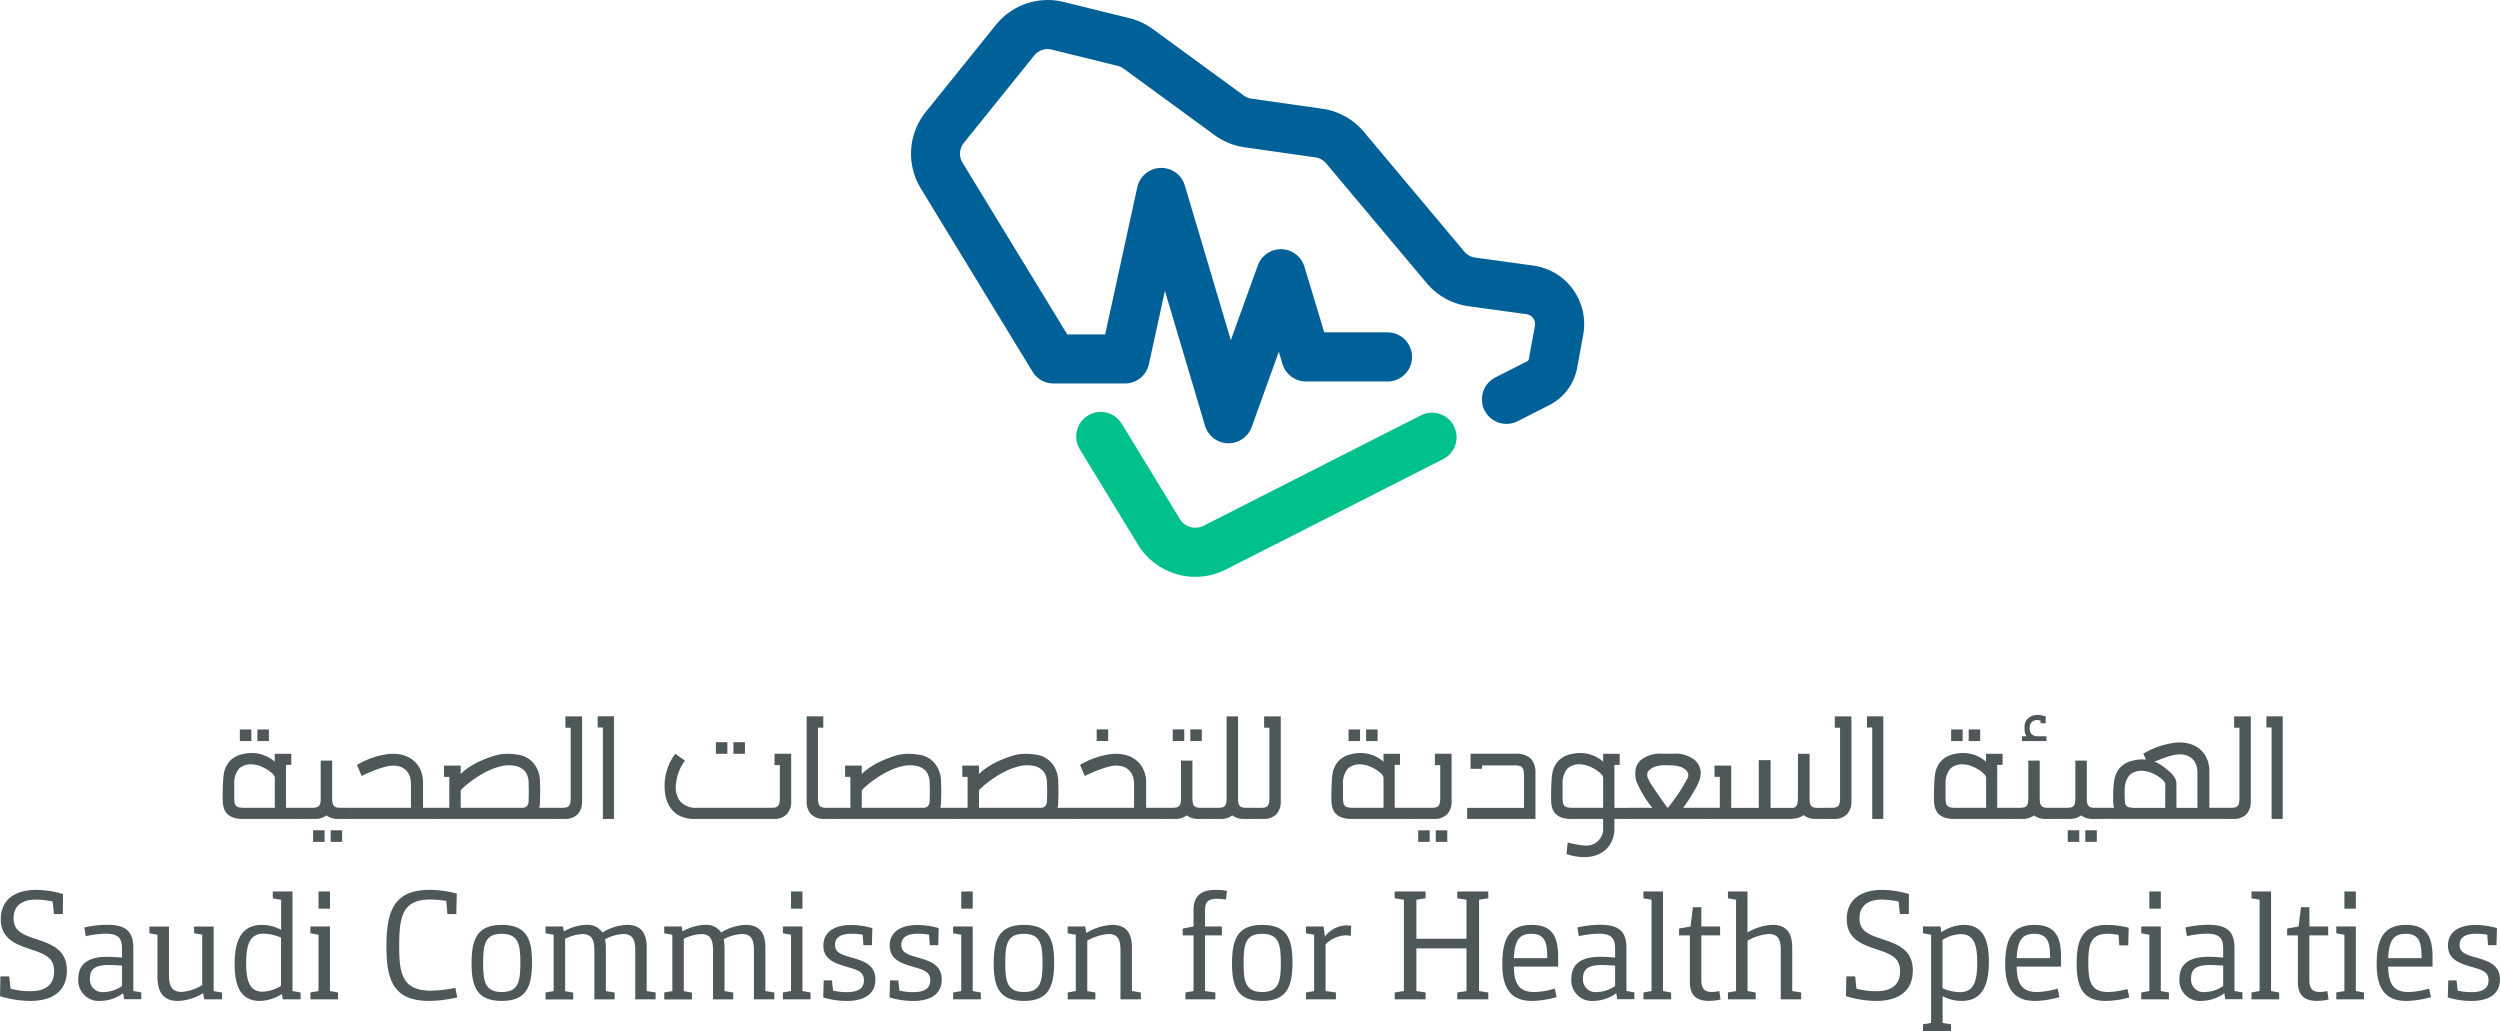 <?xml version="1.0" encoding="UTF-8"?> <svg xmlns="http://www.w3.org/2000/svg" width="210.092" height="86.655" viewBox="0 0 210.092 86.655"><g id="Group_6212" data-name="Group 6212" transform="translate(-1522 -94)"><g id="Group_5968" data-name="Group 5968" transform="translate(1598.556 94)"><path id="Path_1" data-name="Path 1" d="M370.856,279.943a5.665,5.665,0,0,1-4.838-2.7l-4.889-8.017a2.064,2.064,0,0,1,3.525-2.149l4.888,8.017a1.521,1.521,0,0,0,1.978.561l18.286-9.291a2.064,2.064,0,0,1,1.87,3.68l-18.287,9.291a5.579,5.579,0,0,1-2.534.605" transform="translate(-346.94 -231.468)" fill="#00c18b"></path><path id="Path_2" data-name="Path 2" d="M375.686,188.74a4.982,4.982,0,0,0-3.34-2.006l-4.887-.674a1.45,1.45,0,0,1-.913-.5L358.1,175.489a5.573,5.573,0,0,0-3.487-1.936l-5.95-.847a1.454,1.454,0,0,1-.652-.265l-7.653-5.59a5.551,5.551,0,0,0-1.956-.911l-5.534-1.364a5.6,5.6,0,0,0-5.68,1.918l-5.91,7.34a5.593,5.593,0,0,0-.418,6.4l9.4,15.416c.007.012.016.022.023.034.021.033.043.064.065.1s.038.051.057.076.042.051.063.075.048.055.074.081l.06.058c.029.027.058.054.088.08s.042.033.062.05.062.048.094.07.05.033.075.048.06.038.091.055.061.032.092.047.055.028.083.04.07.029.106.043l.079.029c.036.012.073.022.111.033s.056.015.084.021.07.014.1.02l.1.015.092.009c.04,0,.08.005.12.006l.039,0h6.005a2.064,2.064,0,0,0,2.016-1.624l1.345-6.16,3.37,11.334a2.063,2.063,0,0,0,1.919,1.474h.06a2.064,2.064,0,0,0,1.941-1.363l2.282-6.323.31,1.027a2.063,2.063,0,0,0,1.976,1.467h6.846a2.064,2.064,0,0,0,0-4.128h-5.313l-1.668-5.524a2.064,2.064,0,0,0-3.917-.1L346.923,193l-3.866-13a2.064,2.064,0,0,0-3.995.148l-2.7,12.367h-3.185l-8.8-14.427a1.455,1.455,0,0,1,.109-1.665l5.91-7.34a1.457,1.457,0,0,1,1.477-.5l5.534,1.364a1.445,1.445,0,0,1,.509.237l7.652,5.59a5.6,5.6,0,0,0,2.505,1.018l5.95.847a1.447,1.447,0,0,1,.907.5l8.451,10.067a5.569,5.569,0,0,0,3.511,1.94l4.887.674a.831.831,0,0,1,.7.973l-.514,2.8a.255.255,0,0,1-.135.18l-2.645,1.344a2.064,2.064,0,1,0,1.869,3.68l2.645-1.344a4.408,4.408,0,0,0,2.325-3.116l.514-2.8a4.982,4.982,0,0,0-.859-3.8" transform="translate(-320.044 -164.414)" fill="#006098"></path></g><g id="Group_6197" data-name="Group 6197" transform="translate(1522 168.782)"><path id="Path_3" data-name="Path 3" d="M134.623,372.509h.749l.107,1.03a6.671,6.671,0,0,0,1.631.214c1.3,0,2.032-.521,2.032-1.671,0-1.1-.655-1.417-1.912-1.831-1.3-.428-2.567-.883-2.567-2.567,0-1.6,1.163-2.447,2.981-2.447a8.166,8.166,0,0,1,2.246.348l-.013,1.685h-.748l-.107-1.056a7.243,7.243,0,0,0-1.4-.161c-1.257,0-1.885.588-1.885,1.564,0,1.07.735,1.364,1.885,1.751,1.337.441,2.594.9,2.594,2.647,0,1.578-1.03,2.554-3.075,2.554a8.858,8.858,0,0,1-2.54-.4l.027-1.657" transform="translate(-134.596 -365.236)" fill="#4f5858"></path><path id="Path_4" data-name="Path 4" d="M155.182,378.5a3.232,3.232,0,0,1-1.858.642,1.728,1.728,0,0,1-1.912-1.832c0-1.431,1.056-1.872,2.433-1.872.415,0,.963.04,1.243.067v-.7c0-.869-.227-1.31-1.39-1.31a7.923,7.923,0,0,0-1.658.214l-.121-.735a8.984,8.984,0,0,1,1.9-.227c1.551,0,2.22.521,2.22,1.952v3.61l.669.12v.575h-1.444l-.08-.508m-.093-2.313c-.254-.027-.8-.054-1.123-.054-1.11,0-1.577.321-1.577,1.136a1.052,1.052,0,0,0,1.176,1.136,2.808,2.808,0,0,0,1.524-.508Z" transform="translate(-144.834 -369.814)" fill="#4f5858"></path><path id="Path_5" data-name="Path 5" d="M167.371,373.792l-.682-.12V373.1h1.645v4.1c0,.749.174,1.4,1.043,1.4a3.943,3.943,0,0,0,1.751-.575v-4.238l-.682-.12V373.1h1.645v5.428l.7.12v.575H171.3l-.094-.521a4.347,4.347,0,0,1-2.112.655c-1.323,0-1.725-.842-1.725-2.059v-3.5" transform="translate(-154.135 -370.022)" fill="#4f5858"></path><path id="Path_6" data-name="Path 6" d="M188.992,374.188a3.607,3.607,0,0,1-1.885.588c-1.8,0-2.1-1.631-2.1-3.088,0-1.778.441-3.3,2.286-3.3a3.312,3.312,0,0,1,1.618.414v-2.527l-.7-.12v-.575h1.658v8.369l.681.12v.575h-1.5l-.067-.454m-.08-4.733a3.937,3.937,0,0,0-1.444-.334c-1.109,0-1.484.775-1.484,2.487,0,1.337.227,2.393,1.377,2.393a3.192,3.192,0,0,0,1.551-.494Z" transform="translate(-165.288 -365.444)" fill="#4f5858"></path><path id="Path_7" data-name="Path 7" d="M201.278,374.067l.682-.12v-4.733l-.682-.12v-.575h1.644v5.428l.682.12v.575h-2.326v-.575m.682-8.489h.962v1.444h-.962Z" transform="translate(-175.193 -365.444)" fill="#4f5858"></path><path id="Path_8" data-name="Path 8" d="M223.563,374.274a10.822,10.822,0,0,1-2.366.294c-3.075,0-3.583-1.859-3.583-4.586,0-2.834.548-4.746,3.61-4.746a9.276,9.276,0,0,1,2.3.308l-.04,1.724h-.749l-.093-1.1a8.474,8.474,0,0,0-1.337-.12c-2.326,0-2.62,1.377-2.62,3.917,0,2.287.241,3.744,2.674,3.744a11.391,11.391,0,0,0,2.046-.241l.16.8" transform="translate(-185.138 -365.236)" fill="#4f5858"></path><path id="Path_9" data-name="Path 9" d="M235.9,375.991c0-2.059.481-3.235,2.54-3.235,2.126,0,2.54,1.243,2.54,3.155,0,2.059-.482,3.236-2.54,3.236-2.126,0-2.54-1.243-2.54-3.155m4.1-.067c0-1.47-.134-2.419-1.564-2.419s-1.564.922-1.564,2.473c0,1.471.134,2.42,1.564,2.42S240,377.475,240,375.924Z" transform="translate(-196.271 -369.814)" fill="#4f5858"></path><path id="Path_10" data-name="Path 10" d="M251.791,378.438l.682-.12v-4.733l-.682-.12v-.575h1.47l.067.414a4.041,4.041,0,0,1,1.871-.548,1.484,1.484,0,0,1,1.377.642,4.167,4.167,0,0,1,2.059-.642c1.323,0,1.657.869,1.657,1.911v3.65l.749.12v.575h-1.711v-4.1c0-.789-.147-1.39-1-1.39a3.618,3.618,0,0,0-1.537.441,3.973,3.973,0,0,1,.067.708v3.65l.735.12v.575h-1.7v-4.1c0-.789-.147-1.39-1-1.39a3.666,3.666,0,0,0-1.457.4v4.4l.682.12v.575h-2.326v-.575" transform="translate(-205.946 -369.814)" fill="#4f5858"></path><path id="Path_11" data-name="Path 11" d="M277.288,378.438l.682-.12v-4.733l-.682-.12v-.575h1.47l.067.414a4.042,4.042,0,0,1,1.871-.548,1.485,1.485,0,0,1,1.377.642,4.164,4.164,0,0,1,2.059-.642c1.323,0,1.657.869,1.657,1.911v3.65l.749.12v.575h-1.711v-4.1c0-.789-.147-1.39-1-1.39a3.62,3.62,0,0,0-1.538.441,3.964,3.964,0,0,1,.067.708v3.65l.735.12v.575h-1.7v-4.1c0-.789-.147-1.39-1-1.39a3.665,3.665,0,0,0-1.457.4v4.4l.682.12v.575h-2.326v-.575" transform="translate(-221.469 -369.814)" fill="#4f5858"></path><path id="Path_12" data-name="Path 12" d="M302.784,374.067l.682-.12v-4.733l-.682-.12v-.575h1.644v5.428l.682.12v.575h-2.326v-.575m.682-8.489h.962v1.444h-.962Z" transform="translate(-236.992 -365.444)" fill="#4f5858"></path><path id="Path_13" data-name="Path 13" d="M311.471,377.422h.7l.094.856a5.116,5.116,0,0,0,1.136.133c.936,0,1.458-.294,1.458-1s-.535-.869-1.364-1.11c-1.056-.307-2.045-.615-2.045-1.8s.976-1.738,2.326-1.738a6.473,6.473,0,0,1,1.791.267l-.04,1.431h-.708l-.067-.882a5.506,5.506,0,0,0-.922-.08c-.963,0-1.4.334-1.4.936,0,.642.508.816,1.4,1.07.976.28,1.992.588,1.992,1.845,0,1.163-.855,1.8-2.42,1.8a7.079,7.079,0,0,1-1.965-.294l.04-1.431" transform="translate(-242.256 -369.814)" fill="#4f5858"></path><path id="Path_14" data-name="Path 14" d="M325.723,377.422h.7l.094.856a5.113,5.113,0,0,0,1.136.133c.936,0,1.458-.294,1.458-1s-.535-.869-1.364-1.11c-1.056-.307-2.046-.615-2.046-1.8s.976-1.738,2.326-1.738a6.472,6.472,0,0,1,1.791.267l-.04,1.431h-.708l-.067-.882a5.506,5.506,0,0,0-.922-.08c-.963,0-1.4.334-1.4.936,0,.642.508.816,1.4,1.07.976.28,1.992.588,1.992,1.845,0,1.163-.855,1.8-2.42,1.8a7.078,7.078,0,0,1-1.965-.294l.04-1.431" transform="translate(-250.933 -369.814)" fill="#4f5858"></path><path id="Path_15" data-name="Path 15" d="M339.354,374.067l.682-.12v-4.733l-.682-.12v-.575H341v5.428l.682.12v.575h-2.326v-.575m.682-8.489H341v1.444h-.962Z" transform="translate(-259.256 -365.444)" fill="#4f5858"></path><path id="Path_16" data-name="Path 16" d="M348.069,375.991c0-2.059.482-3.235,2.54-3.235,2.126,0,2.54,1.243,2.54,3.155,0,2.059-.481,3.236-2.54,3.236-2.126,0-2.54-1.243-2.54-3.155m4.1-.067c0-1.47-.134-2.419-1.564-2.419s-1.564.922-1.564,2.473c0,1.471.134,2.42,1.564,2.42S352.173,377.475,352.173,375.924Z" transform="translate(-264.562 -369.814)" fill="#4f5858"></path><path id="Path_17" data-name="Path 17" d="M363.962,378.438l.682-.12v-4.733l-.682-.12v-.575h1.471l.093.548a4.563,4.563,0,0,1,2.179-.682c1.323,0,1.658.869,1.658,1.911v3.65l.749.12v.575H368.4v-4.1c0-.789-.147-1.39-1-1.39a4.251,4.251,0,0,0-1.792.561v4.238l.682.12v.575h-2.326v-.575" transform="translate(-274.238 -369.814)" fill="#4f5858"></path><path id="Path_18" data-name="Path 18" d="M388.9,373.859l.682-.12V369.06h-.909v-.575l.909-.174v-1.364c0-1.217.642-1.711,1.872-1.711a5.69,5.69,0,0,1,.936.08l-.08.735a5.221,5.221,0,0,0-.762-.067c-.829,0-1,.375-1,.963v1.364h1.417v.749h-1.417v4.679l.869.12v.575H388.9v-.575" transform="translate(-289.281 -365.236)" fill="#4f5858"></path><path id="Path_19" data-name="Path 19" d="M399.267,375.991c0-2.059.481-3.235,2.54-3.235,2.126,0,2.54,1.243,2.54,3.155,0,2.059-.481,3.236-2.54,3.236-2.126,0-2.54-1.243-2.54-3.155m4.1-.067c0-1.47-.134-2.419-1.564-2.419s-1.564.922-1.564,2.473c0,1.471.134,2.42,1.564,2.42S403.371,377.475,403.371,375.924Z" transform="translate(-295.732 -369.814)" fill="#4f5858"></path><path id="Path_20" data-name="Path 20" d="M415.159,378.5l.682-.12v-4.733l-.682-.12v-.575h1.471l.121.842a2.385,2.385,0,0,1,1.778-.936,2.2,2.2,0,0,1,.428.04l-.04.855a1.626,1.626,0,0,0-.428-.054,2.474,2.474,0,0,0-1.685.762v3.917l.869.12v.575h-2.513V378.5" transform="translate(-305.407 -369.876)" fill="#4f5858"></path><path id="Path_21" data-name="Path 21" d="M434.2,374.067l.775-.12v-7.674l-.775-.12v-.575H436.8v.575l-.775.12v3.276h4.211v-3.276l-.775-.12v-.575h2.607v.575l-.776.12v7.674l.776.12v.575h-2.607v-.575l.775-.12v-3.583h-4.211v3.583l.775.12v.575H434.2v-.575" transform="translate(-316.997 -365.444)" fill="#4f5858"></path><path id="Path_22" data-name="Path 22" d="M461.893,378.826a7.9,7.9,0,0,1-2.059.321c-1.832,0-2.5-1.123-2.5-3.075s.468-3.315,2.46-3.315c1.711,0,2.232.949,2.232,2.687v.816H458.3c.027,1.417.428,2.139,1.7,2.139a6.3,6.3,0,0,0,1.738-.294l.16.722m-.789-3.275c0-1.23-.134-2.045-1.337-2.045-1.029,0-1.4.575-1.47,2.045Z" transform="translate(-331.084 -369.814)" fill="#4f5858"></path><path id="Path_23" data-name="Path 23" d="M475.937,378.5a3.234,3.234,0,0,1-1.859.642,1.728,1.728,0,0,1-1.912-1.832c0-1.431,1.056-1.872,2.433-1.872.415,0,.963.04,1.243.067v-.7c0-.869-.227-1.31-1.39-1.31a7.919,7.919,0,0,0-1.657.214l-.12-.735a8.978,8.978,0,0,1,1.9-.227c1.55,0,2.219.521,2.219,1.952v3.61l.669.12v.575h-1.444l-.08-.508m-.094-2.313c-.254-.027-.8-.054-1.123-.054-1.11,0-1.578.321-1.578,1.136a1.052,1.052,0,0,0,1.176,1.136,2.805,2.805,0,0,0,1.524-.508Z" transform="translate(-340.115 -369.814)" fill="#4f5858"></path><path id="Path_24" data-name="Path 24" d="M487.65,374.067l.682-.12v-7.674l-.682-.12v-.575h1.645v8.369l.682.12v.575H487.65v-.575" transform="translate(-349.541 -365.444)" fill="#4f5858"></path><path id="Path_25" data-name="Path 25" d="M496.215,371.328h-.909v-.575l.962-.174.2-1.618h.709v1.618h1.578v.749h-1.578v3.77c0,.615.214.989.869.989a3.534,3.534,0,0,0,.642-.08l.107.708a4.16,4.16,0,0,1-.936.12c-1.11,0-1.645-.454-1.645-1.618v-3.891" transform="translate(-354.202 -367.504)" fill="#4f5858"></path><path id="Path_26" data-name="Path 26" d="M505.8,374.067l.682-.12v-7.674l-.682-.12v-.575h1.645v3.449a4.465,4.465,0,0,1,2.1-.642c1.324,0,1.658.869,1.658,1.911v3.65l.748.12v.575h-1.711v-4.1c0-.789-.147-1.39-1-1.39a4.253,4.253,0,0,0-1.791.561v4.238l.682.12v.575H505.8v-.575" transform="translate(-360.59 -365.444)" fill="#4f5858"></path><path id="Path_27" data-name="Path 27" d="M531.184,372.509h.749l.107,1.03a6.671,6.671,0,0,0,1.631.214c1.3,0,2.032-.521,2.032-1.671,0-1.1-.655-1.417-1.912-1.831-1.3-.428-2.567-.883-2.567-2.567,0-1.6,1.163-2.447,2.981-2.447a8.168,8.168,0,0,1,2.246.348l-.013,1.685h-.749l-.107-1.056a7.245,7.245,0,0,0-1.4-.161c-1.257,0-1.885.588-1.885,1.564,0,1.07.735,1.364,1.885,1.751,1.337.441,2.594.9,2.594,2.647,0,1.578-1.029,2.554-3.075,2.554a8.858,8.858,0,0,1-2.54-.4l.027-1.657" transform="translate(-376.029 -365.236)" fill="#4f5858"></path><path id="Path_28" data-name="Path 28" d="M547.7,381.112l.682-.12v-7.407l-.682-.12v-.575h1.471l.067.482a3.567,3.567,0,0,1,1.912-.615c1.765,0,2.086,1.564,2.086,3.1,0,1.765-.428,3.289-2.286,3.289a3.358,3.358,0,0,1-1.6-.4v2.247l.709.12v.575H547.7v-.575m1.645-3.035a3.828,3.828,0,0,0,1.444.334c1.123,0,1.471-.789,1.471-2.5,0-1.31-.2-2.38-1.377-2.38a3.157,3.157,0,0,0-1.538.481Z" transform="translate(-386.1 -369.814)" fill="#4f5858"></path><path id="Path_29" data-name="Path 29" d="M569.928,378.826a7.9,7.9,0,0,1-2.059.321c-1.831,0-2.5-1.123-2.5-3.075s.468-3.315,2.46-3.315c1.711,0,2.233.949,2.233,2.687v.816h-3.73c.027,1.417.427,2.139,1.7,2.139a6.3,6.3,0,0,0,1.738-.294l.161.722m-.789-3.275c0-1.23-.134-2.045-1.337-2.045-1.029,0-1.4.575-1.47,2.045Z" transform="translate(-396.858 -369.814)" fill="#4f5858"></path><path id="Path_30" data-name="Path 30" d="M585.141,378.852a7.629,7.629,0,0,1-1.979.294c-1.978,0-2.446-1.217-2.446-3.155,0-1.979.481-3.235,2.554-3.235a7.585,7.585,0,0,1,1.818.241l-.04,1.484H584.3l-.067-.883a5.289,5.289,0,0,0-.923-.093c-1.4,0-1.617.869-1.617,2.419,0,1.6.227,2.473,1.671,2.473a6.486,6.486,0,0,0,1.618-.254l.16.708" transform="translate(-406.2 -369.814)" fill="#4f5858"></path><path id="Path_31" data-name="Path 31" d="M594.591,374.067l.682-.12v-4.733l-.682-.12v-.575h1.644v5.428l.682.12v.575h-2.326v-.575m.682-8.489h.963v1.444h-.963Z" transform="translate(-414.648 -365.444)" fill="#4f5858"></path><path id="Path_32" data-name="Path 32" d="M606.564,378.5a3.233,3.233,0,0,1-1.858.642,1.728,1.728,0,0,1-1.912-1.832c0-1.431,1.056-1.872,2.433-1.872.415,0,.963.04,1.243.067v-.7c0-.869-.227-1.31-1.39-1.31a7.925,7.925,0,0,0-1.658.214l-.12-.735a8.984,8.984,0,0,1,1.9-.227c1.551,0,2.22.521,2.22,1.952v3.61l.669.12v.575h-1.444l-.08-.508m-.093-2.313c-.254-.027-.8-.054-1.123-.054-1.11,0-1.578.321-1.578,1.136a1.052,1.052,0,0,0,1.176,1.136,2.808,2.808,0,0,0,1.524-.508Z" transform="translate(-419.643 -369.814)" fill="#4f5858"></path><path id="Path_33" data-name="Path 33" d="M618.275,374.067l.682-.12v-7.674l-.682-.12v-.575h1.645v8.369l.682.12v.575h-2.327v-.575" transform="translate(-429.068 -365.444)" fill="#4f5858"></path><path id="Path_34" data-name="Path 34" d="M626.841,371.328h-.909v-.575l.963-.174.2-1.618h.709v1.618h1.578v.749H627.8v3.77c0,.615.214.989.869.989a3.527,3.527,0,0,0,.641-.08l.107.708a4.162,4.162,0,0,1-.936.12c-1.11,0-1.644-.454-1.644-1.618v-3.891" transform="translate(-433.729 -367.504)" fill="#4f5858"></path><path id="Path_35" data-name="Path 35" d="M636.493,374.067l.682-.12v-4.733l-.682-.12v-.575h1.645v5.428l.682.12v.575h-2.327v-.575m.682-8.489h.963v1.444h-.963Z" transform="translate(-440.159 -365.444)" fill="#4f5858"></path><path id="Path_36" data-name="Path 36" d="M649.733,378.826a7.893,7.893,0,0,1-2.059.321c-1.832,0-2.5-1.123-2.5-3.075s.468-3.315,2.46-3.315c1.711,0,2.233.949,2.233,2.687v.816h-3.73c.027,1.417.428,2.139,1.7,2.139a6.3,6.3,0,0,0,1.738-.294l.16.722m-.789-3.275c0-1.23-.134-2.045-1.337-2.045-1.03,0-1.4.575-1.47,2.045Z" transform="translate(-445.444 -369.814)" fill="#4f5858"></path><path id="Path_37" data-name="Path 37" d="M660.491,377.422h.695l.094.856a5.12,5.12,0,0,0,1.136.133c.936,0,1.458-.294,1.458-1s-.535-.869-1.364-1.11c-1.056-.307-2.046-.615-2.046-1.8s.976-1.738,2.326-1.738a6.477,6.477,0,0,1,1.791.267l-.04,1.431h-.709l-.067-.882a5.51,5.51,0,0,0-.922-.08c-.963,0-1.4.334-1.4.936,0,.642.508.816,1.4,1.07.976.28,1.992.588,1.992,1.845,0,1.163-.856,1.8-2.42,1.8a7.081,7.081,0,0,1-1.965-.294l.041-1.431" transform="translate(-454.745 -369.814)" fill="#4f5858"></path></g><g id="Group_6196" data-name="Group 6196" transform="translate(1540.714 154.079)"><path id="Path_38" data-name="Path 38" d="M187.176,333.746v3.61h1.306v.933h-5.027q-1.5-.032-1.586-1.371-.013-.229-.013-.545t.01-.65q.01-.332.029-.646t.052-.541a2.082,2.082,0,0,1,.463-1.061,1.969,1.969,0,0,1,1-.6,3.188,3.188,0,0,1,1.475-.068,2.994,2.994,0,0,1,1.345.669v-.659h1.39v.933h-.444m-.94,1.077a.5.5,0,0,0-.17-.31,2.348,2.348,0,0,0-.431-.349,3.33,3.33,0,0,0-.581-.3,2.209,2.209,0,0,0-.62-.154,1.5,1.5,0,0,0-1.175.323,1.823,1.823,0,0,0-.431,1.224v1.227a2.376,2.376,0,0,0,.032.437.506.506,0,0,0,.124.264.487.487,0,0,0,.255.131,2.088,2.088,0,0,0,.431.036h2.565Zm-2.938-4.054h.966v.973H183.3Zm1.476,0h.966v.973h-.966Z" transform="translate(-181.856 -329.549)" fill="#4f5858"></path><path id="Path_39" data-name="Path 39" d="M202.832,342.364h-1.084a1.544,1.544,0,0,1-.966-.3,1.481,1.481,0,0,1-.96.3h-1.195v-.933h.9a1.975,1.975,0,0,0,.376-.029.454.454,0,0,0,.235-.115.463.463,0,0,0,.124-.228,1.789,1.789,0,0,0,.043-.372v-3.225h.96v3.225a1.822,1.822,0,0,0,.042.372.464.464,0,0,0,.124.228.455.455,0,0,0,.235.115,1.965,1.965,0,0,0,.375.029h.79v.933m-3.166.953h.966v.973h-.966Zm1.475,0h.966v.973h-.966Z" transform="translate(-192.067 -333.623)" fill="#4f5858"></path><path id="Path_40" data-name="Path 40" d="M209.215,340.543h5.112v-2.037a1.771,1.771,0,0,0-.156-.744,1.279,1.279,0,0,0-.411-.5,1.43,1.43,0,0,0-.617-.242,2.2,2.2,0,0,0-.773.029,5.616,5.616,0,0,0-.614.17q-.333.111-.64.235t-.558.238q-.251.114-.368.18l-.4-.933a6.9,6.9,0,0,1,1.214-.571,6.486,6.486,0,0,1,1.332-.33,3.338,3.338,0,0,1,1.185.039,2.426,2.426,0,0,1,.946.431,2.164,2.164,0,0,1,.633.78,2.559,2.559,0,0,1,.245,1.081v2.174h1.312v.933h-7.442l.007-.933" transform="translate(-198.508 -332.736)" fill="#4f5858"></path><path id="Path_41" data-name="Path 41" d="M228.066,340.537h.966v-2.6h-.444v-.946h1.4v.711a3.423,3.423,0,0,1,.484-.421,6.573,6.573,0,0,1,.574-.372q.3-.173.613-.313t.6-.248q.287-.107.536-.183a3.979,3.979,0,0,1,.424-.107,4.158,4.158,0,0,1,.859-.056,6.114,6.114,0,0,1,.871.095,2.057,2.057,0,0,1,1.215.757,2.3,2.3,0,0,1,.349.649,2.558,2.558,0,0,1,.14.767c0,.169.007.307.01.411s0,.194.006.271,0,.143,0,.2,0,.126,0,.2,0,.164-.006.268-.005.239-.01.4a2.009,2.009,0,0,1-.059.516h1.384v.933h-9.916v-.933m6.5-3.525a2.555,2.555,0,0,0-1.028,0,4.962,4.962,0,0,0-1.038.326,7.391,7.391,0,0,0-.963.509,9.589,9.589,0,0,0-.8.555,6.984,6.984,0,0,0-.542.46,1.034,1.034,0,0,0-.2.219v1.456h5.158a.517.517,0,0,0,.411-.156.633.633,0,0,0,.137-.432c0-.156.007-.282.009-.378s0-.175.007-.238,0-.119,0-.167,0-.1,0-.166,0-.142-.007-.238-.005-.222-.009-.379a1.548,1.548,0,0,0-.307-.924A1.422,1.422,0,0,0,234.562,337.012Z" transform="translate(-209.989 -332.729)" fill="#4f5858"></path><path id="Path_42" data-name="Path 42" d="M253.25,335.649h.542a1.973,1.973,0,0,0,.375-.029.455.455,0,0,0,.235-.115.464.464,0,0,0,.124-.228,1.832,1.832,0,0,0,.042-.372v-5.986h-.444v-.953h1.4v7.155a1.5,1.5,0,0,1-.385,1.081,1.48,1.48,0,0,1-1.057.382h-.836v-.933" transform="translate(-225.322 -327.841)" fill="#4f5858"></path><path id="Path_43" data-name="Path 43" d="M263.782,336.572h-.933v-7.684h-.438v-.94h1.371v8.624" transform="translate(-230.899 -327.831)" fill="#4f5858"></path><path id="Path_44" data-name="Path 44" d="M278.5,335.06a3.789,3.789,0,0,0-.5.878,3.938,3.938,0,0,0-.255,1.041,1.951,1.951,0,0,0,.343,1.492,1.767,1.767,0,0,0,1.4.552h6.2a1.962,1.962,0,0,0,.375-.029.457.457,0,0,0,.235-.115.463.463,0,0,0,.124-.228,1.793,1.793,0,0,0,.043-.372v-2.846h-.444v-.953h1.4v4.015a1.5,1.5,0,0,1-.385,1.08,1.482,1.482,0,0,1-1.058.382h-6.763a2.735,2.735,0,0,1-.9-.153,2.126,2.126,0,0,1-1.218-1.08,2.893,2.893,0,0,1-.268-.881,4.812,4.812,0,0,1-.046-.751,4.585,4.585,0,0,1,.382-1.737,4.429,4.429,0,0,1,.519-.868l.816.575m2.592-1.554h.966v.973h-.966Zm1.476,0h.966v.973h-.966Z" transform="translate(-239.646 -331.215)" fill="#4f5858"></path><path id="Path_45" data-name="Path 45" d="M310.078,336.572h-1.332a1.479,1.479,0,0,1-1.057-.382,1.5,1.5,0,0,1-.385-1.08v-7.162h1.4v.954h-.444v5.993a1.769,1.769,0,0,0,.042.372.464.464,0,0,0,.124.228.457.457,0,0,0,.235.115,1.966,1.966,0,0,0,.376.029h1.038v.933" transform="translate(-258.231 -327.831)" fill="#4f5858"></path><path id="Path_46" data-name="Path 46" d="M314.229,340.537h.966v-2.6h-.444v-.946h1.4v.711a3.421,3.421,0,0,1,.483-.421,6.577,6.577,0,0,1,.575-.372,6.873,6.873,0,0,1,.613-.313q.313-.14.6-.248t.535-.183a3.967,3.967,0,0,1,.424-.107,4.154,4.154,0,0,1,.859-.056,6.121,6.121,0,0,1,.871.095,2.06,2.06,0,0,1,1.215.757,2.309,2.309,0,0,1,.349.649,2.545,2.545,0,0,1,.14.767c0,.169.007.307.01.411s0,.194.007.271,0,.143,0,.2,0,.126,0,.2,0,.164-.007.268-.005.239-.01.4a2.006,2.006,0,0,1-.059.516h1.384v.933h-9.916v-.933m6.5-3.525a2.555,2.555,0,0,0-1.028,0,4.954,4.954,0,0,0-1.038.326,7.4,7.4,0,0,0-.963.509,9.605,9.605,0,0,0-.8.555,6.986,6.986,0,0,0-.542.46,1.023,1.023,0,0,0-.2.219v1.456h5.157a.517.517,0,0,0,.411-.156.633.633,0,0,0,.137-.432q.006-.235.01-.378c0-.1,0-.175.007-.238s0-.119,0-.167,0-.1,0-.166,0-.142-.007-.238-.005-.222-.01-.379a1.544,1.544,0,0,0-.307-.924A1.422,1.422,0,0,0,320.725,337.012Z" transform="translate(-262.447 -332.729)" fill="#4f5858"></path><path id="Path_47" data-name="Path 47" d="M339.412,340.537h.966v-2.6h-.444v-.946h1.4v.711a3.4,3.4,0,0,1,.483-.421,6.579,6.579,0,0,1,.574-.372q.3-.173.613-.313t.6-.248q.287-.107.535-.183a3.988,3.988,0,0,1,.424-.107,4.158,4.158,0,0,1,.859-.056,6.121,6.121,0,0,1,.871.095,2.057,2.057,0,0,1,1.215.757,2.289,2.289,0,0,1,.349.649,2.536,2.536,0,0,1,.14.767c0,.169.008.307.01.411s0,.194.006.271,0,.143,0,.2,0,.126,0,.2,0,.164-.006.268-.006.239-.01.4a2.013,2.013,0,0,1-.059.516h1.384v.933h-9.917v-.933m6.5-3.525a2.555,2.555,0,0,0-1.028,0,4.961,4.961,0,0,0-1.038.326,7.405,7.405,0,0,0-.963.509,9.726,9.726,0,0,0-.8.555,6.956,6.956,0,0,0-.541.46,1.033,1.033,0,0,0-.2.219v1.456H346.5a.517.517,0,0,0,.411-.156.634.634,0,0,0,.137-.432c0-.156.008-.282.01-.378s0-.175.007-.238,0-.119,0-.167,0-.1,0-.166,0-.142-.007-.238-.005-.222-.01-.379a1.546,1.546,0,0,0-.307-.924A1.423,1.423,0,0,0,345.908,337.012Z" transform="translate(-277.779 -332.729)" fill="#4f5858"></path><path id="Path_48" data-name="Path 48" d="M364.6,337.356h5.1v-2.037a1.77,1.77,0,0,0-.156-.745,1.276,1.276,0,0,0-.411-.5,1.428,1.428,0,0,0-.617-.242,2.2,2.2,0,0,0-.774.029,5.577,5.577,0,0,0-.613.17q-.333.111-.64.235t-.558.238q-.251.114-.368.18l-.405-.933a6.872,6.872,0,0,1,1.215-.571,6.482,6.482,0,0,1,1.332-.33,3.339,3.339,0,0,1,1.185.04,2.426,2.426,0,0,1,.947.431,2.164,2.164,0,0,1,.633.78,2.548,2.548,0,0,1,.245,1.081v2.174h1.312v.933H364.6l.007-.933m1.952-6.587h.966v.973h-.966Z" transform="translate(-293.111 -329.549)" fill="#4f5858"></path><path id="Path_49" data-name="Path 49" d="M387.641,338.289h-1.083a1.542,1.542,0,0,1-.966-.3,1.481,1.481,0,0,1-.96.3h-1.194v-.933h.9a1.972,1.972,0,0,0,.375-.029.457.457,0,0,0,.235-.115.464.464,0,0,0,.124-.228,1.823,1.823,0,0,0,.043-.372v-3.225h.96v3.225a1.8,1.8,0,0,0,.042.372.467.467,0,0,0,.124.228.457.457,0,0,0,.235.115,1.973,1.973,0,0,0,.375.029h.79v.933m-3.219-7.52h.966v.973h-.966Zm1.476,0h.966v.973H385.9Z" transform="translate(-304.582 -329.549)" fill="#4f5858"></path><path id="Path_50" data-name="Path 50" d="M397.732,336.582h-.9a1.542,1.542,0,0,1-.966-.3,1.48,1.48,0,0,1-.96.3h-.888v-.933h.594a1.977,1.977,0,0,0,.376-.029.455.455,0,0,0,.235-.115.464.464,0,0,0,.124-.228,1.788,1.788,0,0,0,.043-.372v-6.94h.96v6.94a1.775,1.775,0,0,0,.043.372.426.426,0,0,0,.359.343,1.979,1.979,0,0,0,.375.029h.607v.933" transform="translate(-311.023 -327.841)" fill="#4f5858"></path><path id="Path_51" data-name="Path 51" d="M403.346,335.649h.541a1.975,1.975,0,0,0,.376-.029.455.455,0,0,0,.235-.115.463.463,0,0,0,.124-.228,1.779,1.779,0,0,0,.043-.372v-5.986h-.444v-.953h1.4v7.155a1.5,1.5,0,0,1-.385,1.081,1.481,1.481,0,0,1-1.057.382h-.835v-.933" transform="translate(-316.703 -327.841)" fill="#4f5858"></path><path id="Path_52" data-name="Path 52" d="M425.355,333.746v3.61h1.305v.933h-5.027q-1.5-.032-1.586-1.371-.014-.229-.013-.545c0-.211,0-.428.01-.65s.017-.437.03-.646.03-.39.052-.541a2.086,2.086,0,0,1,.464-1.061,1.967,1.967,0,0,1,1-.6,3.188,3.188,0,0,1,1.475-.068,3,3,0,0,1,1.345.669v-.659h1.39v.933h-.444m-.94,1.077a.5.5,0,0,0-.169-.31,2.367,2.367,0,0,0-.431-.349,3.312,3.312,0,0,0-.581-.3,2.208,2.208,0,0,0-.62-.154,1.5,1.5,0,0,0-1.175.323,1.822,1.822,0,0,0-.431,1.224v1.227a2.343,2.343,0,0,0,.033.437.507.507,0,0,0,.124.264.486.486,0,0,0,.254.131,2.088,2.088,0,0,0,.431.036h2.565Zm-2.937-4.054h.966v.973h-.966Zm1.475,0h.966v.973h-.966Z" transform="translate(-326.863 -329.549)" fill="#4f5858"></path><path id="Path_53" data-name="Path 53" d="M436.806,340.537h1.809a1.977,1.977,0,0,0,.375-.029.456.456,0,0,0,.235-.115.465.465,0,0,0,.124-.228,1.8,1.8,0,0,0,.042-.372v-2.846h-.444v-.953h1.4v4.015a1.5,1.5,0,0,1-.385,1.081,1.482,1.482,0,0,1-1.058.382h-2.1v-.933m.738,1.887h.966v.972h-.966Zm1.475,0h.966v.972h-.966Z" transform="translate(-337.074 -332.729)" fill="#4f5858"></path><path id="Path_54" data-name="Path 54" d="M449.487,337.253v-1.26h3.78a1.755,1.755,0,0,1,1.276.4,1.723,1.723,0,0,1,.4,1.266v3.813h-5.739v-.933h4.779v-2.709a2.477,2.477,0,0,0-.042-.437.519.519,0,0,0-.131-.264.5.5,0,0,0-.258-.128,2.3,2.3,0,0,0-.431-.032H450.46v.287h-.973" transform="translate(-344.623 -332.729)" fill="#4f5858"></path><path id="Path_55" data-name="Path 55" d="M471.61,341.367h-2.781q-1.495-.032-1.586-1.371-.013-.229-.013-.545t.01-.65q.01-.332.03-.646t.052-.541a2.081,2.081,0,0,1,.463-1.061,1.967,1.967,0,0,1,1-.6,3.191,3.191,0,0,1,1.475-.069,3,3,0,0,1,1.345.669v-.659h1.391v.933h-.444v3.61h1.305v.933H472.55v.836a2.568,2.568,0,0,1-.235,1.064,2.17,2.17,0,0,1-.611.774,2.388,2.388,0,0,1-.924.444,3.374,3.374,0,0,1-1.169.068,5.473,5.473,0,0,1-.552-.088,4.939,4.939,0,0,1-.532-.147l.1-.979a2.072,2.072,0,0,0,.277.075q.192.042.408.082c.143.026.281.049.411.068a2.2,2.2,0,0,0,.294.029,1.4,1.4,0,0,0,1.587-1.489v-.738m0-3.466a.5.5,0,0,0-.17-.31,2.371,2.371,0,0,0-.431-.349,3.323,3.323,0,0,0-.581-.3,2.206,2.206,0,0,0-.62-.154,1.5,1.5,0,0,0-1.175.323,1.821,1.821,0,0,0-.431,1.224v1.227a2.382,2.382,0,0,0,.033.437.508.508,0,0,0,.124.264.486.486,0,0,0,.254.131,2.084,2.084,0,0,0,.431.036h2.566Z" transform="translate(-355.596 -332.626)" fill="#4f5858"></path><path id="Path_56" data-name="Path 56" d="M490.7,340.537v.933H484v-.933h1.952a8.591,8.591,0,0,1-1.384-2.344,3.191,3.191,0,0,1-.049-.558,1.923,1.923,0,0,1,.053-.44,1.2,1.2,0,0,1,.147-.353,1.65,1.65,0,0,1,.235-.294,2.58,2.58,0,0,1,1.867-.555h.855a2.58,2.58,0,0,1,1.867.555,2.007,2.007,0,0,1,.248.3,1.327,1.327,0,0,1,.17.369,1.461,1.461,0,0,1,.052.444,2.111,2.111,0,0,1-.091.529,5.614,5.614,0,0,1-.4.839,16.423,16.423,0,0,1-.979,1.505H490.7m-1.743-2.579a.631.631,0,0,0-.147-.552,1.229,1.229,0,0,0-.571-.33c-.057-.017-.117-.034-.18-.048a1.675,1.675,0,0,0-.235-.036q-.141-.013-.349-.023t-.522-.009a2.414,2.414,0,0,0-.7.1,1.375,1.375,0,0,0-.591.346.452.452,0,0,0-.134.245.85.85,0,0,0,.01.3,3.752,3.752,0,0,0,.444.8q.411.64,1.234,1.776h.046A14.545,14.545,0,0,0,488.957,337.958Z" transform="translate(-365.807 -332.729)" fill="#4f5858"></path><path id="Path_57" data-name="Path 57" d="M510.795,341.47h-.822a1.506,1.506,0,0,1-.986-.32,1.293,1.293,0,0,1-.529.245,3.328,3.328,0,0,1-.751.075h-6.75v-.933h.986v-2.6H501.5v-.946h1.4v3.551h2.318v-4.015h.992v4.015h1.841a.387.387,0,0,0,.261-.095.545.545,0,0,0,.137-.225,1.114,1.114,0,0,0,.053-.313c0-.117.007-.235.007-.352v-3.558h.979v3.8a1.762,1.762,0,0,0,.043.372.426.426,0,0,0,.359.343,1.978,1.978,0,0,0,.376.029h.528v.933" transform="translate(-376.13 -332.729)" fill="#4f5858"></path><path id="Path_58" data-name="Path 58" d="M525.94,335.649h.542a1.979,1.979,0,0,0,.375-.029.453.453,0,0,0,.235-.115.465.465,0,0,0,.125-.228,1.8,1.8,0,0,0,.042-.372v-5.986h-.444v-.953h1.4v7.155a1.5,1.5,0,0,1-.385,1.081,1.482,1.482,0,0,1-1.058.382h-.836v-.933" transform="translate(-391.34 -327.841)" fill="#4f5858"></path><path id="Path_59" data-name="Path 59" d="M536.473,336.572h-.934v-7.684H535.1v-.94h1.371v8.624" transform="translate(-396.918 -327.831)" fill="#4f5858"></path><path id="Path_60" data-name="Path 60" d="M554.791,333.746v3.61H556.1v.933h-5.027q-1.5-.032-1.586-1.371-.014-.229-.013-.545t.01-.65q.01-.332.03-.646t.053-.541a2.082,2.082,0,0,1,.463-1.061,1.968,1.968,0,0,1,1-.6,3.19,3.19,0,0,1,1.475-.068,3,3,0,0,1,1.345.669v-.659h1.391v.933h-.444m-.94,1.077a.5.5,0,0,0-.17-.31,2.36,2.36,0,0,0-.431-.349,3.315,3.315,0,0,0-.581-.3,2.211,2.211,0,0,0-.62-.154,1.5,1.5,0,0,0-1.175.323,1.821,1.821,0,0,0-.431,1.224v1.227a2.379,2.379,0,0,0,.033.437.5.5,0,0,0,.124.264.485.485,0,0,0,.254.131,2.086,2.086,0,0,0,.431.036h2.566Zm-2.938-4.054h.966v.973h-.966Zm1.475,0h.966v.973h-.966Z" transform="translate(-405.665 -329.549)" fill="#4f5858"></path><path id="Path_61" data-name="Path 61" d="M569.958,336.39h-.9a1.543,1.543,0,0,1-.966-.3,1.48,1.48,0,0,1-.959.3h-.888v-.933h.594a1.979,1.979,0,0,0,.375-.029.453.453,0,0,0,.235-.115.464.464,0,0,0,.124-.228,1.8,1.8,0,0,0,.042-.372v-3.225h.96v3.225a1.728,1.728,0,0,0,.042.372.466.466,0,0,0,.124.228.456.456,0,0,0,.235.115,1.982,1.982,0,0,0,.375.029h.608v.933m-2.226-7.533a.609.609,0,0,0,.179.418.644.644,0,0,0,.4.17h.829v.4h-2.056v-.4h.385a1.01,1.01,0,0,1-.17-.594v-.183a1.071,1.071,0,0,1,.081-.424.914.914,0,0,1,.226-.32,1,1,0,0,1,.343-.2,1.271,1.271,0,0,1,.434-.072,1.824,1.824,0,0,1,.343.032,3.426,3.426,0,0,1,.349.084v.581h-.431v-.222a.822.822,0,0,0-.15-.036.913.913,0,0,0-.124-.01.636.636,0,0,0-.46.167.664.664,0,0,0-.179.486Z" transform="translate(-415.877 -327.649)" fill="#4f5858"></path><path id="Path_62" data-name="Path 62" d="M579.775,342.364h-1.083a1.543,1.543,0,0,1-.966-.3,1.481,1.481,0,0,1-.96.3h-1.195v-.933h.9a1.976,1.976,0,0,0,.376-.029.456.456,0,0,0,.235-.115.466.466,0,0,0,.124-.228,1.8,1.8,0,0,0,.043-.372v-3.225h.96v3.225a1.823,1.823,0,0,0,.042.372.466.466,0,0,0,.124.228.455.455,0,0,0,.235.115,1.961,1.961,0,0,0,.375.029h.79v.933m-3.166.953h.966v.973h-.966Zm1.475,0h.966v.973h-.966Z" transform="translate(-421.556 -333.623)" fill="#4f5858"></path><path id="Path_63" data-name="Path 63" d="M591.943,333.6a3.331,3.331,0,0,1,1.185.039,2.42,2.42,0,0,1,.947.431,2.155,2.155,0,0,1,.633.78,2.547,2.547,0,0,1,.245,1.081v3.127h1.273v.933H586.152v-.933h.8a1.38,1.38,0,0,1-.078-.437q-.019-.457,0-.924a8.424,8.424,0,0,1,.081-.917,2.081,2.081,0,0,1,.464-1.061,1.962,1.962,0,0,1,1-.6,3.3,3.3,0,0,1,1.2-.111l-.215-.5a6.95,6.95,0,0,1,1.214-.571,6.467,6.467,0,0,1,1.332-.329m-.705,3.466a.5.5,0,0,0-.169-.31,2.368,2.368,0,0,0-.431-.349,3.314,3.314,0,0,0-.581-.3,2.184,2.184,0,0,0-.62-.153,1.5,1.5,0,0,0-1.175.323,1.821,1.821,0,0,0-.43,1.224c0,.1-.007.213-.007.339s0,.242.007.346a2.551,2.551,0,0,0,.029.434.511.511,0,0,0,.114.261.447.447,0,0,0,.242.131,2.123,2.123,0,0,0,.4.043h2.618Zm.94,1.991h1.763v-2.99a1.781,1.781,0,0,0-.156-.744,1.285,1.285,0,0,0-.412-.5,1.427,1.427,0,0,0-.617-.241,2.178,2.178,0,0,0-.773.029q-.19.039-.4.1t-.428.141q-.215.075-.424.16t-.392.163a3.332,3.332,0,0,1,.894.536q.169.13.339.274a2.358,2.358,0,0,1,.3.307,1.613,1.613,0,0,1,.219.346.92.92,0,0,1,.085.392Z" transform="translate(-427.998 -331.253)" fill="#4f5858"></path><path id="Path_64" data-name="Path 64" d="M611.735,335.649h.542a1.975,1.975,0,0,0,.375-.029.456.456,0,0,0,.235-.115.464.464,0,0,0,.124-.228,1.807,1.807,0,0,0,.042-.372v-5.986h-.444v-.953h1.4v7.155a1.5,1.5,0,0,1-.385,1.081,1.481,1.481,0,0,1-1.057.382h-.836v-.933" transform="translate(-443.573 -327.841)" fill="#4f5858"></path><path id="Path_65" data-name="Path 65" d="M622.269,336.572h-.933v-7.684H620.9v-.94h1.371v8.624" transform="translate(-449.152 -327.831)" fill="#4f5858"></path></g></g></svg> 